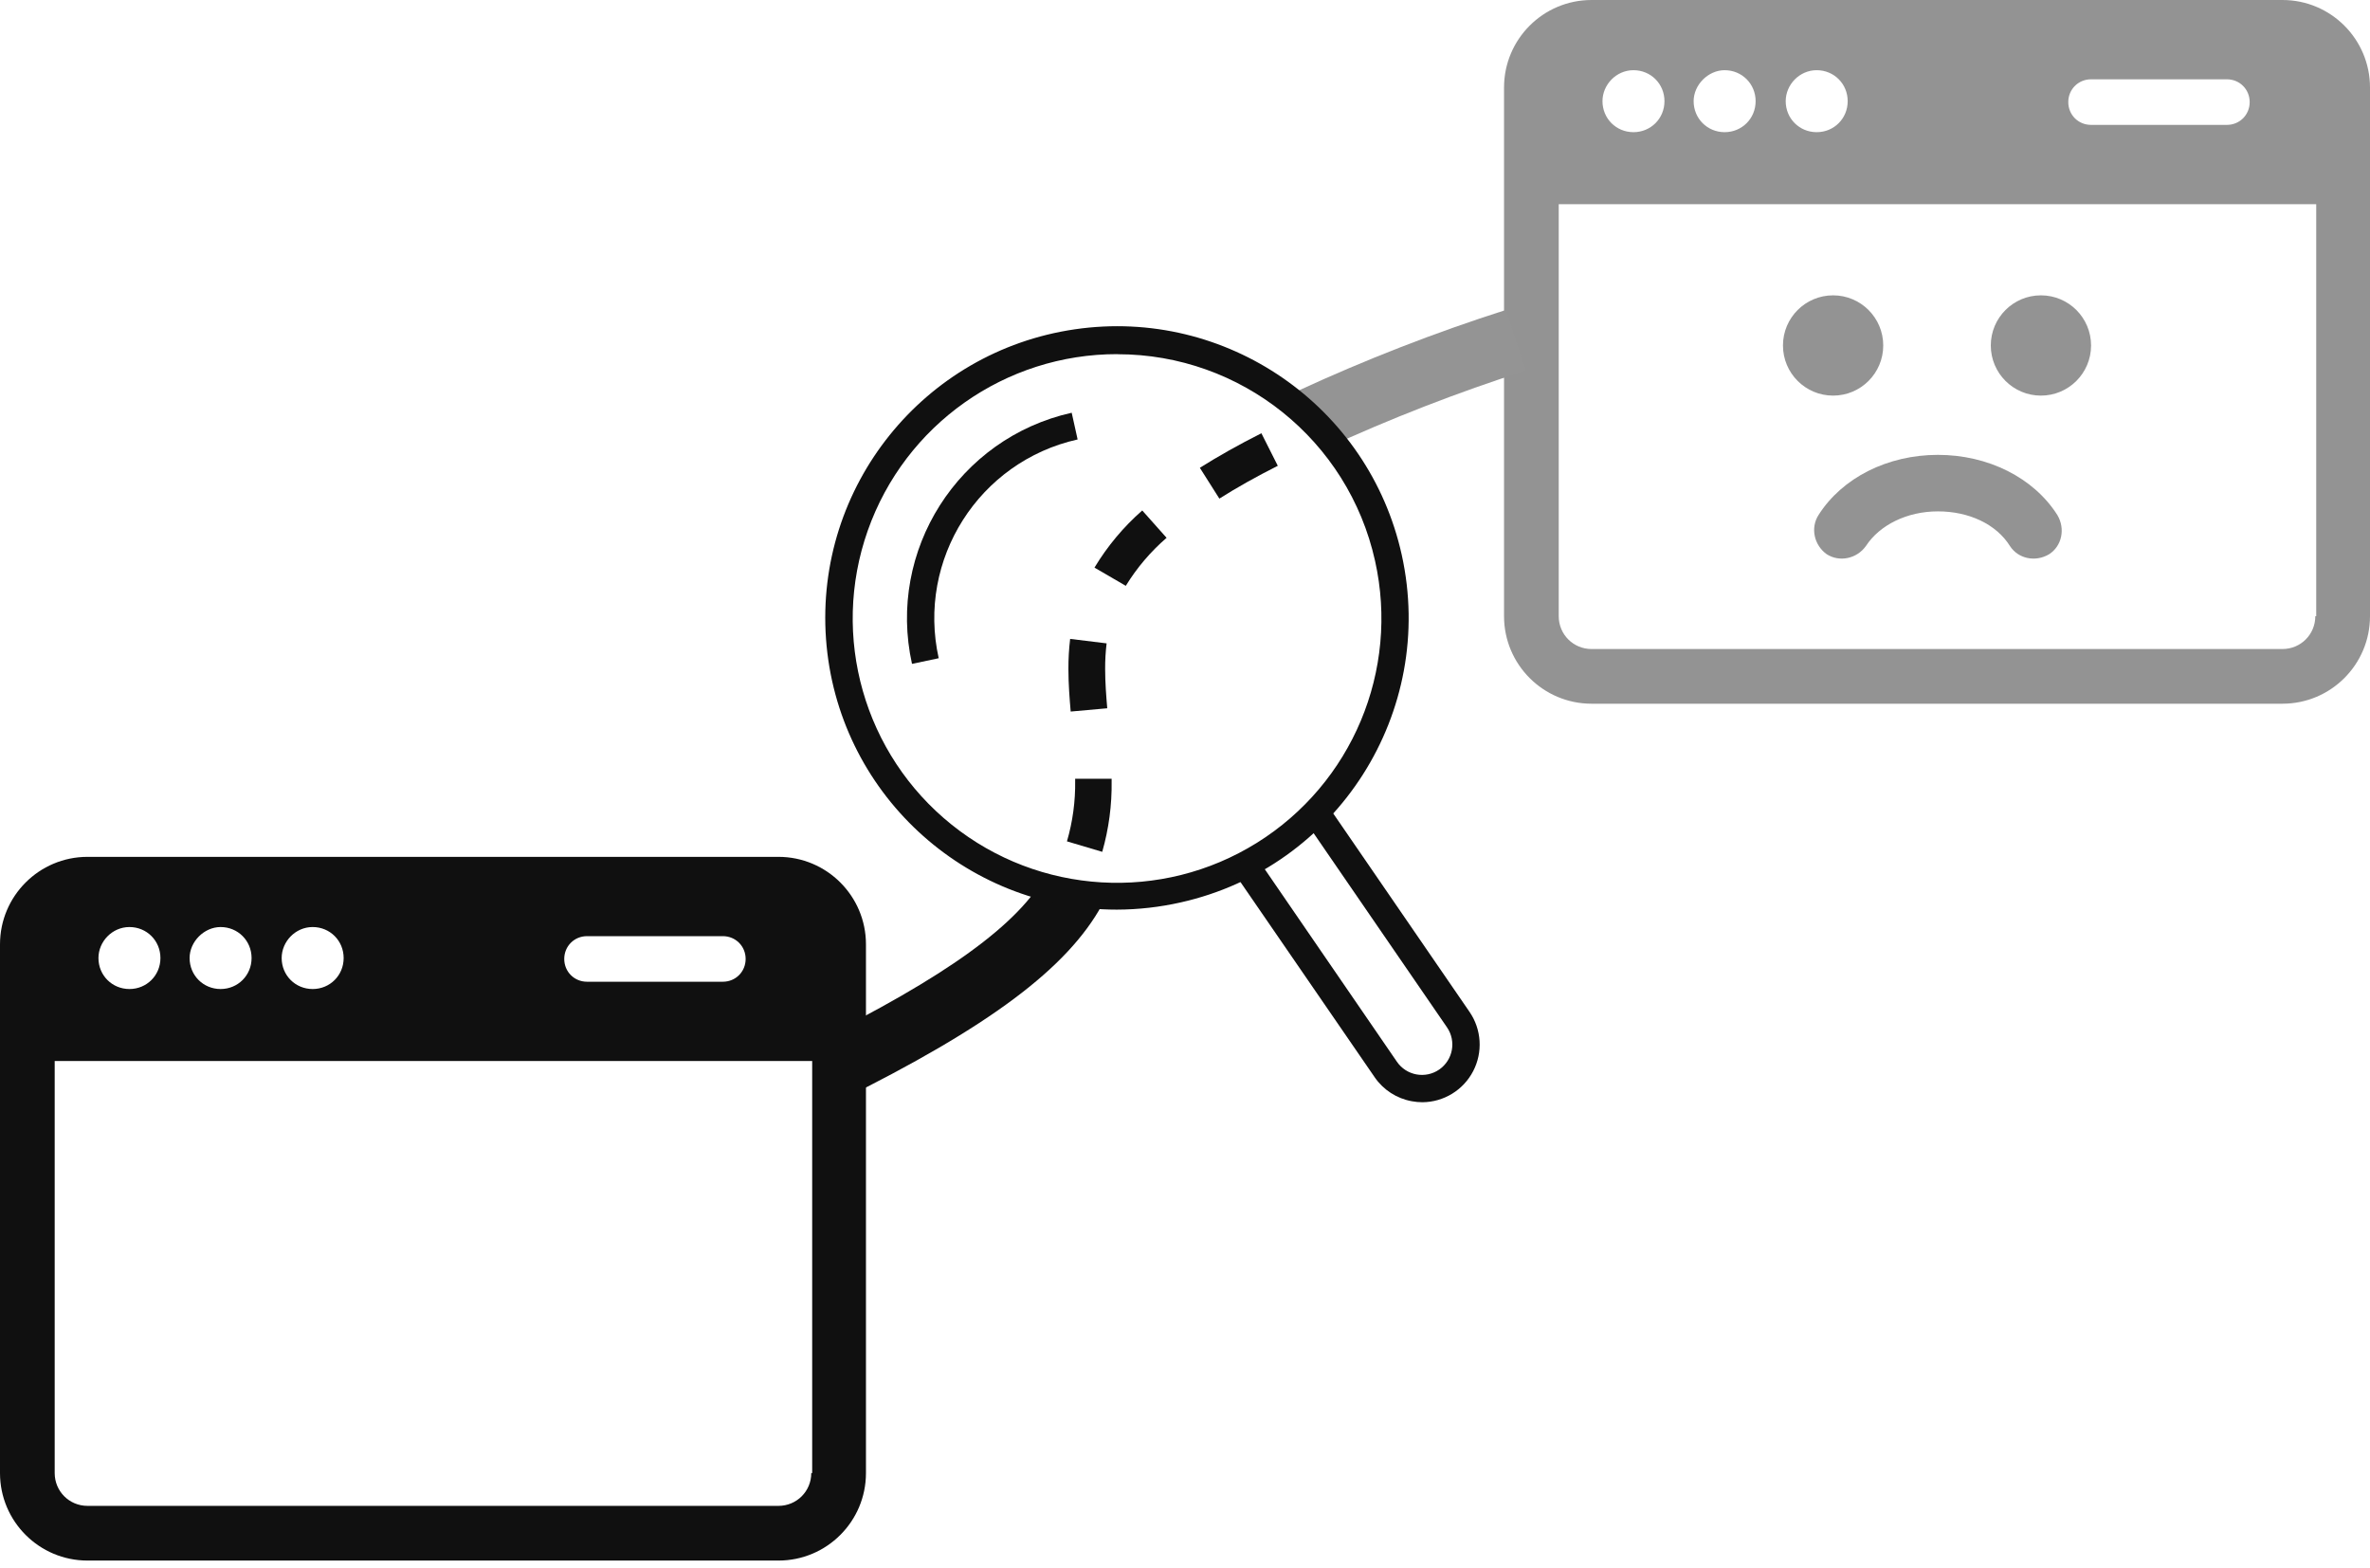 <?xml version="1.0" encoding="UTF-8"?>
<svg width="260px" height="172px" viewBox="0 0 260 172" version="1.1" xmlns="http://www.w3.org/2000/svg" xmlns:xlink="http://www.w3.org/1999/xlink">
    <title>Group</title>
    <g id="Page-1" stroke="none" stroke-width="1" fill="none" fill-rule="evenodd">
        <g id="Error-404" transform="translate(-120, -369)" fill-rule="nonzero">
            <g id="Group" transform="translate(120, 369)">
                <g id="noun_Error_3194175(1)-Copy" opacity="0.45" transform="translate(165, 0)" fill="#101010">
                    <path d="M85.4,0 L9.6,0 C4.3,0 0,4.3 0,9.6 L0,67.6 C0,72.9 4.3,77.2 9.6,77.2 L85.4,77.2 C90.7,77.2 95,72.9 95,67.6 L95,9.6 C95,4.3 90.7,0 85.4,0 Z M64.4,8.7 L79.3,8.7 C80.7,8.7 81.8,9.8 81.8,11.2 C81.8,12.6 80.7,13.7 79.3,13.7 L64.4,13.7 C63,13.7 61.9,12.6 61.9,11.2 C61.9,9.8 63,8.7 64.4,8.7 Z M34.3,7.7 C36.2,7.7 37.7,9.2 37.7,11.1 C37.7,13 36.2,14.5 34.3,14.5 C32.4,14.5 30.9,13 30.9,11.1 C30.9,9.3 32.4,7.7 34.3,7.7 Z M24.2,7.7 C26.1,7.7 27.6,9.2 27.6,11.1 C27.6,13 26.1,14.5 24.2,14.5 C22.3,14.5 20.8,13 20.8,11.1 C20.8,9.3 22.4,7.7 24.2,7.7 Z M14.2,7.7 C16.1,7.7 17.6,9.2 17.6,11.1 C17.6,13 16.1,14.5 14.2,14.5 C12.3,14.5 10.8,13 10.8,11.1 C10.8,9.3 12.3,7.7 14.2,7.7 Z M89,67.6 C89,69.6 87.4,71.2 85.4,71.2 L9.6,71.2 C7.6,71.2 6,69.6 6,67.6 L6,22.4 L89.1,22.4 L89.1,67.6 L89,67.6 Z" id="Shape"></path>
                    <circle id="Oval" cx="36.1" cy="37.9" r="5.5"></circle>
                    <circle id="Oval" cx="58.9" cy="37.9" r="5.5"></circle>
                    <path d="M34.5,56.5 C33.6,57.9 34,59.8 35.4,60.8 C36.8,61.7 38.7,61.3 39.7,59.9 C41.2,57.6 44.2,56.1 47.6,56.1 C51,56.1 54,57.5 55.5,59.9 C56.4,61.3 58.3,61.7 59.8,60.8 C61.2,59.9 61.6,58 60.7,56.5 C58.1,52.4 53.1,49.9 47.6,49.9 C42.1,49.9 37.1,52.4 34.5,56.5 Z" id="Path"></path>
                </g>
                <g id="noun_search-route_1390073(1)" transform="translate(89, 34)">
                    <path d="M56.38,15.21 L53.38,8.88 C60.8,5.453 68.424,2.487 76.21,0 L78.4,6.65 C70.893,9.054 63.54,11.913 56.38,15.21 L56.38,15.21 Z" id="Path" fill="#949494"></path>
                    <path d="M3.1,86.76 L-1.77635684e-15,80.48 C14.8,73.16 22.75,67.42 25.79,61.86 L31.93,65.22 C28.11,72.22 19.48,78.66 3.1,86.76 Z" id="Path" fill="#101010"></path>
                    <path d="M31.92,59.45 L28.05,58.3 C28.679,56.144 28.983,53.906 28.95,51.66 L28.95,51.43 L32.95,51.43 L32.95,51.69 C32.989,54.313 32.642,56.928 31.92,59.45 L31.92,59.45 Z M28.46,44.06 C28.34,42.68 28.21,41.06 28.21,39.39 C28.205,38.287 28.268,37.185 28.4,36.09 L32.4,36.58 C32.289,37.512 32.235,38.451 32.24,39.39 C32.24,40.89 32.36,42.39 32.47,43.7 L28.46,44.06 Z M34.51,30.27 L31.07,28.27 C32.482,25.922 34.25,23.807 36.31,22 L38.98,25 C37.229,26.514 35.721,28.288 34.51,30.26 L34.51,30.27 Z M44.77,20.7 L42.63,17.32 C44.63,16.06 46.9,14.78 49.38,13.53 L51.18,17.1 C48.82,18.29 46.66,19.5 44.77,20.7 Z" id="Shape" fill="#101010"></path>
                    <path d="M33.52,65.79 C16.749,65.782 2.829,52.827 1.618,36.1 C0.408,19.372 12.318,4.548 28.913,2.126 C45.508,-0.297 61.158,10.504 64.78,26.88 L64.78,26.88 C68.578,44.101 57.729,61.149 40.52,65 C38.223,65.518 35.875,65.783 33.52,65.79 L33.52,65.79 Z M33.59,4.85 C21.274,4.832 10.291,12.594 6.196,24.209 C2.102,35.824 5.791,48.759 15.396,56.467 C25.001,64.175 38.427,64.977 48.88,58.465 C59.333,51.953 64.534,39.55 61.85,27.53 C58.91,14.282 47.16,4.857 33.59,4.86 L33.59,4.85 Z" id="Shape" fill="#101010"></path>
                    <path d="M11.05,38.83 C8.294,26.387 16.132,14.061 28.57,11.28 L29.22,14.21 C18.387,16.632 11.565,27.375 13.98,38.21 L11.05,38.83 Z" id="Path" fill="#101010"></path>
                    <path d="M67.05,86.92 C66.657,86.919 66.266,86.882 65.88,86.81 C64.227,86.512 62.761,85.565 61.81,84.18 L46.05,61.26 L48.52,59.56 L64.25,82.48 C65.294,83.996 67.369,84.379 68.885,83.335 C70.401,82.291 70.784,80.216 69.74,78.7 L53.83,55.54 L56.3,53.84 L72.21,77 C73.538,78.929 73.693,81.434 72.612,83.511 C71.532,85.589 69.392,86.9 67.05,86.92 Z" id="Path" fill="#101010"></path>
                </g>
                <g id="noun_Error_3194175(1)" transform="translate(0, 94)" fill="#101010">
                    <path d="M85.4,0 L9.6,0 C4.3,0 0,4.3 0,9.6 L0,67.6 C0,72.9 4.3,77.2 9.6,77.2 L85.4,77.2 C90.7,77.2 95,72.9 95,67.6 L95,9.6 C95,4.3 90.7,0 85.4,0 Z M64.4,8.7 L79.3,8.7 C80.7,8.7 81.8,9.8 81.8,11.2 C81.8,12.6 80.7,13.7 79.3,13.7 L64.4,13.7 C63,13.7 61.9,12.6 61.9,11.2 C61.9,9.8 63,8.7 64.4,8.7 Z M34.3,7.7 C36.2,7.7 37.7,9.2 37.7,11.1 C37.7,13 36.2,14.5 34.3,14.5 C32.4,14.5 30.9,13 30.9,11.1 C30.9,9.3 32.4,7.7 34.3,7.7 Z M24.2,7.7 C26.1,7.7 27.6,9.2 27.6,11.1 C27.6,13 26.1,14.5 24.2,14.5 C22.3,14.5 20.8,13 20.8,11.1 C20.8,9.3 22.4,7.7 24.2,7.7 Z M14.2,7.7 C16.1,7.7 17.6,9.2 17.6,11.1 C17.6,13 16.1,14.5 14.2,14.5 C12.3,14.5 10.8,13 10.8,11.1 C10.8,9.3 12.3,7.7 14.2,7.7 Z M89,67.6 C89,69.6 87.4,71.2 85.4,71.2 L9.6,71.2 C7.6,71.2 6,69.6 6,67.6 L6,22.4 L89.1,22.4 L89.1,67.6 L89,67.6 Z" id="Shape"></path>
                </g>
            </g>
        </g>
    </g>
</svg>